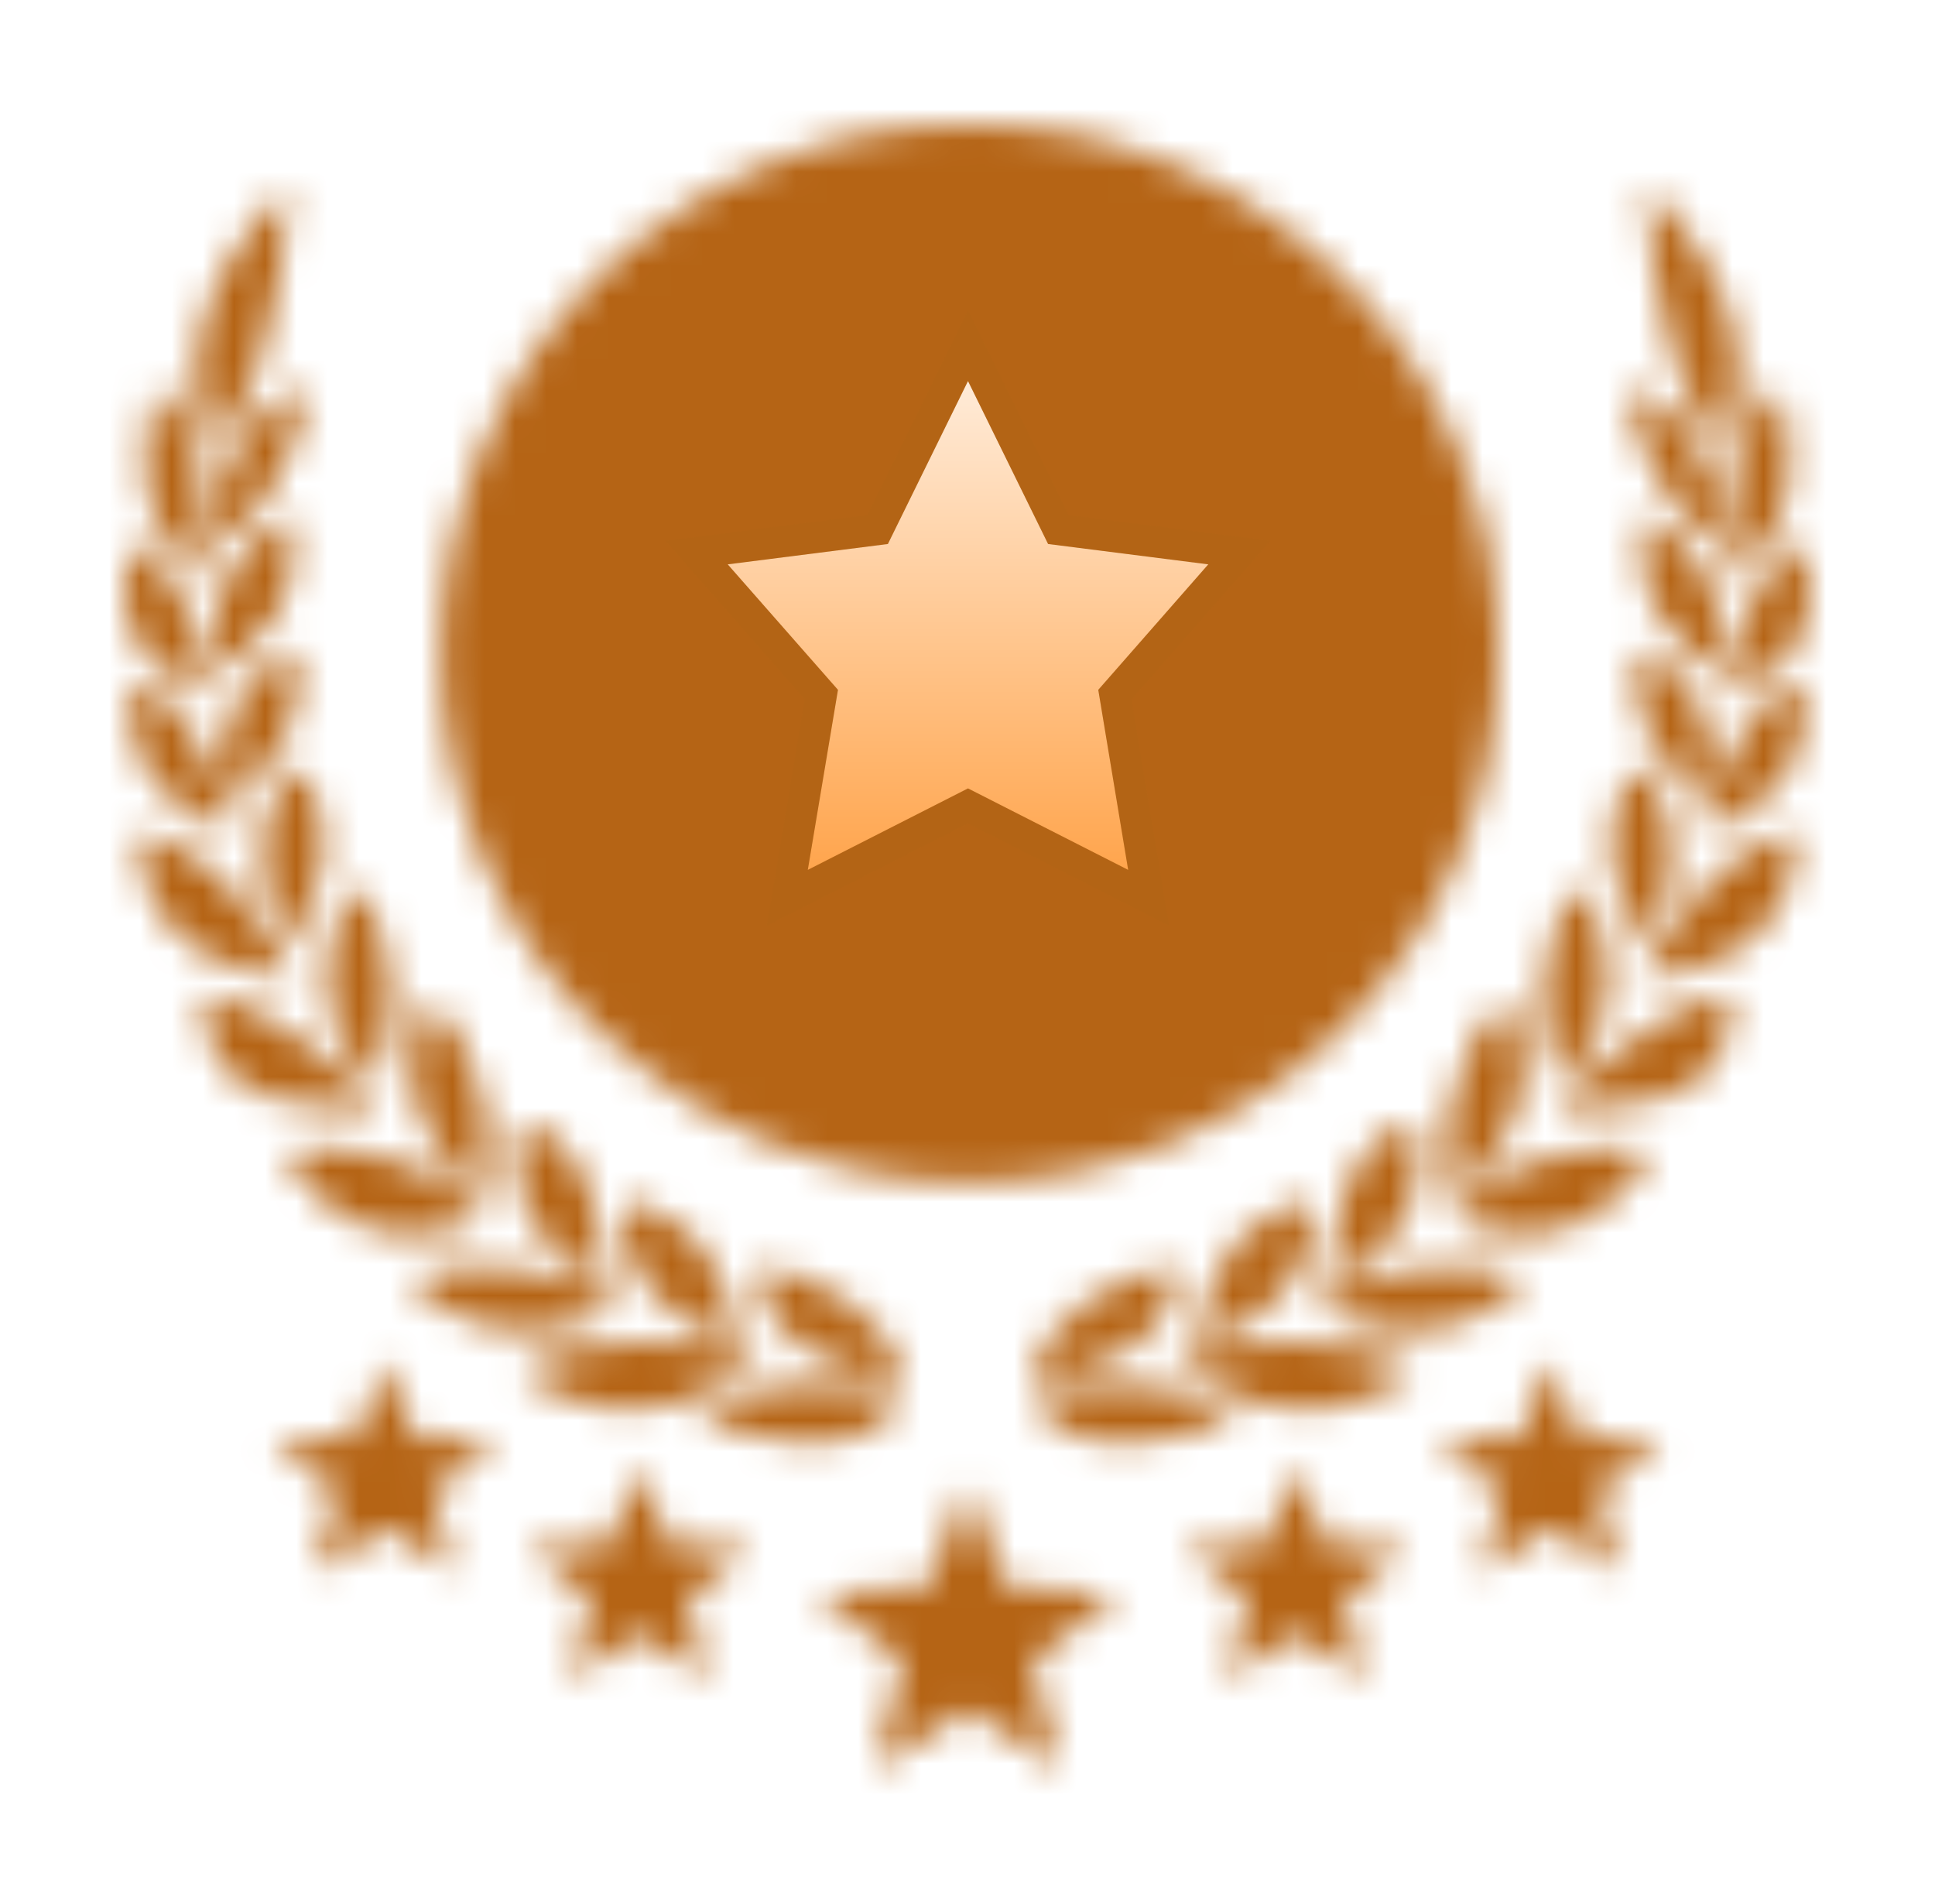 <svg width="62" height="61" viewBox="0 0 62 61" fill="none" xmlns="http://www.w3.org/2000/svg">
<g filter="url(#filter0_d_223_4064)">
<mask id="mask0_223_4064" style="mask-type:alpha" maskUnits="userSpaceOnUse" x="4" y="0" width="54" height="53">
<circle cx="31.075" cy="16.934" r="16.934" fill="url(#paint0_linear_223_4064)"/>
<circle cx="31.075" cy="16.934" r="16.554" stroke="#A36D1D" stroke-opacity="0.1" stroke-width="0.759"/>
<circle cx="31.075" cy="16.934" r="13.218" fill="#705100"/>
<circle cx="31.075" cy="16.934" r="12.839" stroke="#A36D1D" stroke-opacity="0.1" stroke-width="0.759"/>
<mask id="mask1_223_4064" style="mask-type:alpha" maskUnits="userSpaceOnUse" x="18" y="5" width="28" height="27">
<circle cx="31.875" cy="18.441" r="13.249" fill="#C28B37"/>
<circle cx="31.875" cy="18.441" r="12.87" stroke="#A36D1D" stroke-opacity="0.1" stroke-width="0.759"/>
</mask>
<g mask="url(#mask1_223_4064)">
<circle cx="31.075" cy="16.934" r="13.249" fill="#F5B307"/>
<circle cx="31.075" cy="16.934" r="12.87" stroke="#A36D1D" stroke-opacity="0.1" stroke-width="0.759"/>
</g>
<circle cx="31.254" cy="17.029" r="10.884" fill="#C18222"/>
<circle cx="31.254" cy="17.029" r="10.505" stroke="#A36D1D" stroke-opacity="0.1" stroke-width="0.759"/>
<path d="M41.517 42.993L42.467 45.446L45.094 45.592L43.054 47.254L43.727 49.797L41.517 48.371L39.306 49.797L39.979 47.254L37.939 45.592L40.566 45.446L41.517 42.993Z" fill="url(#paint1_linear_223_4064)"/>
<path d="M20.484 42.993L21.434 45.446L24.061 45.592L22.021 47.254L22.695 49.797L20.484 48.371L18.273 49.797L18.946 47.254L16.906 45.592L19.533 45.446L20.484 42.993Z" fill="url(#paint2_linear_223_4064)"/>
<path d="M49.663 39.581L50.613 42.035L53.24 42.18L51.201 43.842L51.874 46.386L49.663 44.959L47.452 46.386L48.126 43.842L46.086 42.18L48.713 42.035L49.663 39.581Z" fill="url(#paint3_linear_223_4064)"/>
<path d="M12.337 39.581L13.287 42.035L15.914 42.18L13.875 43.842L14.548 46.386L12.337 44.959L10.126 46.386L10.8 43.842L8.76 42.18L11.387 42.035L12.337 39.581Z" fill="url(#paint4_linear_223_4064)"/>
<path d="M31 43.539L32.277 46.835L35.806 47.031L33.066 49.263L33.97 52.681L31 50.764L28.03 52.681L28.934 49.263L26.194 47.031L29.724 46.835L31 43.539Z" fill="url(#paint5_linear_223_4064)"/>
<path d="M15.359 34.399C15.94 32.766 15.709 29.911 13.747 28.027C12.34 30.466 13.827 33.25 15.359 34.399Z" fill="url(#paint6_linear_223_4064)"/>
<path d="M11.384 24.383C10.653 25.16 9.559 28.292 11.996 30.839C12.749 29.004 12.917 26.182 11.384 24.383Z" fill="url(#paint7_linear_223_4064)"/>
<path d="M9.264 1.932C6.226 5.088 5.825 7.573 6.689 10.664C8.03 9.371 9.16 5.653 9.264 1.932Z" fill="url(#paint8_linear_223_4064)"/>
<path d="M9.654 20.592C8.015 21.566 8.199 24.693 9.167 26.32C10.261 24.804 11.06 22.92 9.654 20.592Z" fill="url(#paint9_linear_223_4064)"/>
<path d="M9.351 16.799C8.359 17.137 6.54 19.062 7.367 21.842C8.626 20.821 10.146 18.667 9.351 16.799Z" fill="url(#paint10_linear_223_4064)"/>
<path d="M9.28 12.535C8.549 12.744 6.459 14.471 6.839 17.559C8.21 16.777 9.851 15.298 9.28 12.535Z" fill="url(#paint11_linear_223_4064)"/>
<path d="M6.775 13.47C8.069 12.876 10.008 10.393 9.652 8.37C8.346 8.763 6.696 11.173 6.775 13.47Z" fill="url(#paint12_linear_223_4064)"/>
<path d="M15.664 34.912C13.708 33.065 10.587 32.377 9.115 32.98C11.114 36.375 14.271 35.748 15.664 34.912Z" fill="url(#paint13_linear_223_4064)"/>
<path d="M19.306 37.131C19.485 35.422 18.8 32.496 16.785 31.945C16.297 32.881 16.207 35.533 19.306 37.131Z" fill="url(#paint14_linear_223_4064)"/>
<path d="M20.002 37.682C18.596 36.966 15.224 35.985 13.082 37.069C16.057 39.797 19.281 38.317 20.002 37.682Z" fill="url(#paint15_linear_223_4064)"/>
<path d="M23.633 39.031C23.48 37.296 22.563 35.038 20.049 34.497C19.774 35.44 20.128 38.008 23.633 39.031Z" fill="url(#paint16_linear_223_4064)"/>
<path d="M24.337 39.451C22.778 39.015 18.52 38.5 16.668 39.996C20.334 42.574 23.759 40.186 24.337 39.451Z" fill="url(#paint17_linear_223_4064)"/>
<path d="M28.902 40.174C28.454 37.947 26.17 36.952 24.379 36.538C24.224 38.748 26.479 39.995 28.902 40.174Z" fill="url(#paint18_linear_223_4064)"/>
<path d="M22.47 41.451C27.04 43.227 28.882 41.545 28.898 40.479C27.278 40.341 23.408 40.111 22.47 41.451Z" fill="url(#paint19_linear_223_4064)"/>
<path d="M6.533 27.922C6.367 31.71 10.3 31.503 12.147 31.527C11.567 30.73 8.346 27.848 6.533 27.922Z" fill="url(#paint20_linear_223_4064)"/>
<path d="M4.468 22.676C4.342 25.761 6.906 27.311 9.377 27.264C8.631 25.774 6.648 22.947 4.468 22.676Z" fill="url(#paint21_linear_223_4064)"/>
<path d="M7.34 22.577C6.997 21.246 6.512 18.889 4.362 17.741C3.549 20.512 5.93 22.395 7.34 22.577Z" fill="url(#paint22_linear_223_4064)"/>
<path d="M6.675 18.196C6.564 16.752 5.652 13.881 4.275 13.43C3.162 16.82 5.725 17.927 6.675 18.196Z" fill="url(#paint23_linear_223_4064)"/>
<path d="M6.549 14.508C6.656 13.192 6.793 10.112 5.033 8.303C3.786 12.454 5.868 14.169 6.549 14.508Z" fill="url(#paint24_linear_223_4064)"/>
<path d="M46.642 34.399C46.061 32.766 46.291 29.911 48.254 28.027C49.661 30.466 48.174 33.25 46.642 34.399Z" fill="url(#paint25_linear_223_4064)"/>
<path d="M50.616 24.383C51.348 25.16 52.441 28.292 50.004 30.839C49.251 29.004 49.084 26.182 50.616 24.383Z" fill="url(#paint26_linear_223_4064)"/>
<path d="M52.736 1.932C55.774 5.088 56.175 7.573 55.311 10.664C53.97 9.371 52.84 5.653 52.736 1.932Z" fill="url(#paint27_linear_223_4064)"/>
<path d="M52.346 20.592C53.984 21.566 53.801 24.693 52.833 26.32C51.738 24.804 50.94 22.92 52.346 20.592Z" fill="url(#paint28_linear_223_4064)"/>
<path d="M52.649 16.799C53.641 17.137 55.46 19.062 54.633 21.842C53.374 20.821 51.854 18.667 52.649 16.799Z" fill="url(#paint29_linear_223_4064)"/>
<path d="M52.72 12.535C53.451 12.744 55.541 14.471 55.161 17.559C53.791 16.777 52.15 15.298 52.72 12.535Z" fill="url(#paint30_linear_223_4064)"/>
<path d="M55.225 13.47C53.931 12.876 51.991 10.393 52.348 8.37C53.654 8.763 55.303 11.173 55.225 13.47Z" fill="url(#paint31_linear_223_4064)"/>
<path d="M46.336 34.912C48.292 33.065 51.412 32.377 52.885 32.98C50.886 36.375 47.729 35.748 46.336 34.912Z" fill="url(#paint32_linear_223_4064)"/>
<path d="M42.694 37.131C42.515 35.422 43.199 32.496 45.215 31.945C45.703 32.881 45.793 35.533 42.694 37.131Z" fill="url(#paint33_linear_223_4064)"/>
<path d="M41.998 37.682C43.404 36.966 46.776 35.985 48.919 37.069C45.944 39.797 42.719 38.317 41.998 37.682Z" fill="url(#paint34_linear_223_4064)"/>
<path d="M38.368 39.031C38.52 37.296 39.437 35.038 41.951 34.497C42.226 35.44 41.872 38.008 38.368 39.031Z" fill="url(#paint35_linear_223_4064)"/>
<path d="M37.664 39.451C39.222 39.015 43.481 38.5 45.333 39.996C41.666 42.574 38.242 40.186 37.664 39.451Z" fill="url(#paint36_linear_223_4064)"/>
<path d="M33.098 40.174C33.545 37.947 35.83 36.952 37.621 36.538C37.776 38.748 35.52 39.995 33.098 40.174Z" fill="url(#paint37_linear_223_4064)"/>
<path d="M39.531 41.451C34.96 43.227 33.118 41.545 33.102 40.479C34.722 40.341 38.592 40.111 39.531 41.451Z" fill="url(#paint38_linear_223_4064)"/>
<path d="M55.468 27.922C55.634 31.71 51.701 31.503 49.853 31.527C50.434 30.73 53.655 27.848 55.468 27.922Z" fill="url(#paint39_linear_223_4064)"/>
<path d="M57.532 22.676C57.657 25.761 55.094 27.311 52.623 27.264C53.369 25.774 55.352 22.947 57.532 22.676Z" fill="url(#paint40_linear_223_4064)"/>
<path d="M54.66 22.577C55.004 21.246 55.488 18.889 57.638 17.741C58.452 20.512 56.07 22.395 54.66 22.577Z" fill="url(#paint41_linear_223_4064)"/>
<path d="M55.325 18.196C55.436 16.752 56.349 13.881 57.725 13.43C58.838 16.82 56.276 17.927 55.325 18.196Z" fill="url(#paint42_linear_223_4064)"/>
<path d="M55.451 14.508C55.344 13.192 55.207 10.112 56.967 8.303C58.213 12.454 56.132 14.169 55.451 14.508Z" fill="url(#paint43_linear_223_4064)"/>
</mask>
<g mask="url(#mask0_223_4064)">
<rect x="-5.176" y="-19.8" width="74.37" height="74.37" fill="#B56415"/>
</g>
<path d="M31.016 8.21L33.582 13.431L38.715 14.083L35.19 18.104L36.148 23.873L31.016 21.262L25.883 23.873L26.85 18.104L23.317 14.083L28.449 13.431L31.016 8.21Z" fill="url(#paint44_linear_223_4064)"/>
<path d="M31.464 7.989L33.912 12.967L38.778 13.588L39.71 13.706L39.09 14.413L35.721 18.255L36.641 23.791L36.803 24.767L35.921 24.318L31.015 21.823L26.11 24.318L25.226 24.768L25.39 23.79L26.317 18.255L22.941 14.414L22.32 13.706L23.253 13.588L28.119 12.967L30.567 7.989L31.016 7.076L31.464 7.989Z" stroke="#A36D1D" stroke-opacity="0.1"/>
</g>
<defs>
<filter id="filter0_d_223_4064" x="0" y="0" width="62" height="60.68" filterUnits="userSpaceOnUse" color-interpolation-filters="sRGB">
<feFlood flood-opacity="0" result="BackgroundImageFix"/>
<feColorMatrix in="SourceAlpha" type="matrix" values="0 0 0 0 0 0 0 0 0 0 0 0 0 0 0 0 0 0 127 0" result="hardAlpha"/>
<feOffset dy="4"/>
<feGaussianBlur stdDeviation="2"/>
<feComposite in2="hardAlpha" operator="out"/>
<feColorMatrix type="matrix" values="0 0 0 0 0 0 0 0 0 0 0 0 0 0 0 0 0 0 0.25 0"/>
<feBlend mode="normal" in2="BackgroundImageFix" result="effect1_dropShadow_223_4064"/>
<feBlend mode="normal" in="SourceGraphic" in2="effect1_dropShadow_223_4064" result="shape"/>
</filter>
<linearGradient id="paint0_linear_223_4064" x1="31.075" y1="0" x2="31.075" y2="33.868" gradientUnits="userSpaceOnUse">
<stop stop-color="#E7CD73"/>
<stop offset="1" stop-color="#EA8C00"/>
</linearGradient>
<linearGradient id="paint1_linear_223_4064" x1="41.517" y1="49.798" x2="41.517" y2="42.993" gradientUnits="userSpaceOnUse">
<stop stop-color="#F8DA5B"/>
<stop offset="0.09" stop-color="#DCB749"/>
<stop offset="0.187" stop-color="#C39938"/>
<stop offset="0.27" stop-color="#B3872F"/>
<stop offset="0.328" stop-color="#AE802B"/>
<stop offset="0.339" stop-color="#B58930"/>
<stop offset="0.419" stop-color="#E5C34F"/>
<stop offset="0.457" stop-color="#F8DA5B"/>
<stop offset="0.509" stop-color="#FAE783"/>
<stop offset="0.579" stop-color="#FDF9BD"/>
<stop offset="0.615" stop-color="#F7F0AF"/>
<stop offset="0.738" stop-color="#E5D384"/>
<stop offset="0.801" stop-color="#DEC874"/>
<stop offset="0.929" stop-color="#F3EAA6"/>
<stop offset="1" stop-color="#FDF9BD"/>
</linearGradient>
<linearGradient id="paint2_linear_223_4064" x1="20.484" y1="49.798" x2="20.484" y2="42.993" gradientUnits="userSpaceOnUse">
<stop stop-color="#F8DA5B"/>
<stop offset="0.09" stop-color="#DCB749"/>
<stop offset="0.187" stop-color="#C39938"/>
<stop offset="0.27" stop-color="#B3872F"/>
<stop offset="0.328" stop-color="#AE802B"/>
<stop offset="0.339" stop-color="#B58930"/>
<stop offset="0.419" stop-color="#E5C34F"/>
<stop offset="0.457" stop-color="#F8DA5B"/>
<stop offset="0.509" stop-color="#FAE783"/>
<stop offset="0.579" stop-color="#FDF9BD"/>
<stop offset="0.615" stop-color="#F7F0AF"/>
<stop offset="0.738" stop-color="#E5D384"/>
<stop offset="0.801" stop-color="#DEC874"/>
<stop offset="0.929" stop-color="#F3EAA6"/>
<stop offset="1" stop-color="#FDF9BD"/>
</linearGradient>
<linearGradient id="paint3_linear_223_4064" x1="49.663" y1="46.386" x2="49.663" y2="39.581" gradientUnits="userSpaceOnUse">
<stop stop-color="#F8DA5B"/>
<stop offset="0.09" stop-color="#DCB749"/>
<stop offset="0.187" stop-color="#C39938"/>
<stop offset="0.27" stop-color="#B3872F"/>
<stop offset="0.328" stop-color="#AE802B"/>
<stop offset="0.339" stop-color="#B58930"/>
<stop offset="0.419" stop-color="#E5C34F"/>
<stop offset="0.457" stop-color="#F8DA5B"/>
<stop offset="0.509" stop-color="#FAE783"/>
<stop offset="0.579" stop-color="#FDF9BD"/>
<stop offset="0.615" stop-color="#F7F0AF"/>
<stop offset="0.738" stop-color="#E5D384"/>
<stop offset="0.801" stop-color="#DEC874"/>
<stop offset="0.929" stop-color="#F3EAA6"/>
<stop offset="1" stop-color="#FDF9BD"/>
</linearGradient>
<linearGradient id="paint4_linear_223_4064" x1="12.337" y1="46.386" x2="12.337" y2="39.581" gradientUnits="userSpaceOnUse">
<stop stop-color="#F8DA5B"/>
<stop offset="0.09" stop-color="#DCB749"/>
<stop offset="0.187" stop-color="#C39938"/>
<stop offset="0.27" stop-color="#B3872F"/>
<stop offset="0.328" stop-color="#AE802B"/>
<stop offset="0.339" stop-color="#B58930"/>
<stop offset="0.419" stop-color="#E5C34F"/>
<stop offset="0.457" stop-color="#F8DA5B"/>
<stop offset="0.509" stop-color="#FAE783"/>
<stop offset="0.579" stop-color="#FDF9BD"/>
<stop offset="0.615" stop-color="#F7F0AF"/>
<stop offset="0.738" stop-color="#E5D384"/>
<stop offset="0.801" stop-color="#DEC874"/>
<stop offset="0.929" stop-color="#F3EAA6"/>
<stop offset="1" stop-color="#FDF9BD"/>
</linearGradient>
<linearGradient id="paint5_linear_223_4064" x1="31" y1="52.68" x2="31" y2="43.539" gradientUnits="userSpaceOnUse">
<stop stop-color="#F8DA5B"/>
<stop offset="0.09" stop-color="#DCB749"/>
<stop offset="0.187" stop-color="#C39938"/>
<stop offset="0.27" stop-color="#B3872F"/>
<stop offset="0.328" stop-color="#AE802B"/>
<stop offset="0.339" stop-color="#B58930"/>
<stop offset="0.419" stop-color="#E5C34F"/>
<stop offset="0.457" stop-color="#F8DA5B"/>
<stop offset="0.509" stop-color="#FAE783"/>
<stop offset="0.579" stop-color="#FDF9BD"/>
<stop offset="0.615" stop-color="#F7F0AF"/>
<stop offset="0.738" stop-color="#E5D384"/>
<stop offset="0.801" stop-color="#DEC874"/>
<stop offset="0.929" stop-color="#F3EAA6"/>
<stop offset="1" stop-color="#FDF9BD"/>
</linearGradient>
<linearGradient id="paint6_linear_223_4064" x1="4" y1="22.079" x2="58" y2="22.079" gradientUnits="userSpaceOnUse">
<stop stop-color="#F8DA5B"/>
<stop offset="0.09" stop-color="#DCB749"/>
<stop offset="0.187" stop-color="#C39938"/>
<stop offset="0.27" stop-color="#B3872F"/>
<stop offset="0.328" stop-color="#AE802B"/>
<stop offset="0.339" stop-color="#B58930"/>
<stop offset="0.419" stop-color="#E5C34F"/>
<stop offset="0.457" stop-color="#F8DA5B"/>
<stop offset="0.509" stop-color="#FAE783"/>
<stop offset="0.579" stop-color="#FDF9BD"/>
<stop offset="0.615" stop-color="#F7F0AF"/>
<stop offset="0.738" stop-color="#E5D384"/>
<stop offset="0.801" stop-color="#DEC874"/>
<stop offset="0.929" stop-color="#F3EAA6"/>
<stop offset="1" stop-color="#FDF9BD"/>
</linearGradient>
<linearGradient id="paint7_linear_223_4064" x1="4" y1="22.079" x2="58" y2="22.079" gradientUnits="userSpaceOnUse">
<stop stop-color="#F8DA5B"/>
<stop offset="0.09" stop-color="#DCB749"/>
<stop offset="0.187" stop-color="#C39938"/>
<stop offset="0.27" stop-color="#B3872F"/>
<stop offset="0.328" stop-color="#AE802B"/>
<stop offset="0.339" stop-color="#B58930"/>
<stop offset="0.419" stop-color="#E5C34F"/>
<stop offset="0.457" stop-color="#F8DA5B"/>
<stop offset="0.509" stop-color="#FAE783"/>
<stop offset="0.579" stop-color="#FDF9BD"/>
<stop offset="0.615" stop-color="#F7F0AF"/>
<stop offset="0.738" stop-color="#E5D384"/>
<stop offset="0.801" stop-color="#DEC874"/>
<stop offset="0.929" stop-color="#F3EAA6"/>
<stop offset="1" stop-color="#FDF9BD"/>
</linearGradient>
<linearGradient id="paint8_linear_223_4064" x1="4" y1="22.079" x2="58" y2="22.079" gradientUnits="userSpaceOnUse">
<stop stop-color="#F8DA5B"/>
<stop offset="0.09" stop-color="#DCB749"/>
<stop offset="0.187" stop-color="#C39938"/>
<stop offset="0.27" stop-color="#B3872F"/>
<stop offset="0.328" stop-color="#AE802B"/>
<stop offset="0.339" stop-color="#B58930"/>
<stop offset="0.419" stop-color="#E5C34F"/>
<stop offset="0.457" stop-color="#F8DA5B"/>
<stop offset="0.509" stop-color="#FAE783"/>
<stop offset="0.579" stop-color="#FDF9BD"/>
<stop offset="0.615" stop-color="#F7F0AF"/>
<stop offset="0.738" stop-color="#E5D384"/>
<stop offset="0.801" stop-color="#DEC874"/>
<stop offset="0.929" stop-color="#F3EAA6"/>
<stop offset="1" stop-color="#FDF9BD"/>
</linearGradient>
<linearGradient id="paint9_linear_223_4064" x1="4" y1="22.079" x2="58" y2="22.079" gradientUnits="userSpaceOnUse">
<stop stop-color="#F8DA5B"/>
<stop offset="0.09" stop-color="#DCB749"/>
<stop offset="0.187" stop-color="#C39938"/>
<stop offset="0.27" stop-color="#B3872F"/>
<stop offset="0.328" stop-color="#AE802B"/>
<stop offset="0.339" stop-color="#B58930"/>
<stop offset="0.419" stop-color="#E5C34F"/>
<stop offset="0.457" stop-color="#F8DA5B"/>
<stop offset="0.509" stop-color="#FAE783"/>
<stop offset="0.579" stop-color="#FDF9BD"/>
<stop offset="0.615" stop-color="#F7F0AF"/>
<stop offset="0.738" stop-color="#E5D384"/>
<stop offset="0.801" stop-color="#DEC874"/>
<stop offset="0.929" stop-color="#F3EAA6"/>
<stop offset="1" stop-color="#FDF9BD"/>
</linearGradient>
<linearGradient id="paint10_linear_223_4064" x1="4" y1="22.079" x2="58" y2="22.079" gradientUnits="userSpaceOnUse">
<stop stop-color="#F8DA5B"/>
<stop offset="0.09" stop-color="#DCB749"/>
<stop offset="0.187" stop-color="#C39938"/>
<stop offset="0.27" stop-color="#B3872F"/>
<stop offset="0.328" stop-color="#AE802B"/>
<stop offset="0.339" stop-color="#B58930"/>
<stop offset="0.419" stop-color="#E5C34F"/>
<stop offset="0.457" stop-color="#F8DA5B"/>
<stop offset="0.509" stop-color="#FAE783"/>
<stop offset="0.579" stop-color="#FDF9BD"/>
<stop offset="0.615" stop-color="#F7F0AF"/>
<stop offset="0.738" stop-color="#E5D384"/>
<stop offset="0.801" stop-color="#DEC874"/>
<stop offset="0.929" stop-color="#F3EAA6"/>
<stop offset="1" stop-color="#FDF9BD"/>
</linearGradient>
<linearGradient id="paint11_linear_223_4064" x1="4" y1="22.079" x2="58" y2="22.079" gradientUnits="userSpaceOnUse">
<stop stop-color="#F8DA5B"/>
<stop offset="0.09" stop-color="#DCB749"/>
<stop offset="0.187" stop-color="#C39938"/>
<stop offset="0.27" stop-color="#B3872F"/>
<stop offset="0.328" stop-color="#AE802B"/>
<stop offset="0.339" stop-color="#B58930"/>
<stop offset="0.419" stop-color="#E5C34F"/>
<stop offset="0.457" stop-color="#F8DA5B"/>
<stop offset="0.509" stop-color="#FAE783"/>
<stop offset="0.579" stop-color="#FDF9BD"/>
<stop offset="0.615" stop-color="#F7F0AF"/>
<stop offset="0.738" stop-color="#E5D384"/>
<stop offset="0.801" stop-color="#DEC874"/>
<stop offset="0.929" stop-color="#F3EAA6"/>
<stop offset="1" stop-color="#FDF9BD"/>
</linearGradient>
<linearGradient id="paint12_linear_223_4064" x1="4" y1="22.08" x2="58" y2="22.08" gradientUnits="userSpaceOnUse">
<stop stop-color="#F8DA5B"/>
<stop offset="0.09" stop-color="#DCB749"/>
<stop offset="0.187" stop-color="#C39938"/>
<stop offset="0.27" stop-color="#B3872F"/>
<stop offset="0.328" stop-color="#AE802B"/>
<stop offset="0.339" stop-color="#B58930"/>
<stop offset="0.419" stop-color="#E5C34F"/>
<stop offset="0.457" stop-color="#F8DA5B"/>
<stop offset="0.509" stop-color="#FAE783"/>
<stop offset="0.579" stop-color="#FDF9BD"/>
<stop offset="0.615" stop-color="#F7F0AF"/>
<stop offset="0.738" stop-color="#E5D384"/>
<stop offset="0.801" stop-color="#DEC874"/>
<stop offset="0.929" stop-color="#F3EAA6"/>
<stop offset="1" stop-color="#FDF9BD"/>
</linearGradient>
<linearGradient id="paint13_linear_223_4064" x1="4" y1="22.079" x2="57.999" y2="22.079" gradientUnits="userSpaceOnUse">
<stop stop-color="#F8DA5B"/>
<stop offset="0.09" stop-color="#DCB749"/>
<stop offset="0.187" stop-color="#C39938"/>
<stop offset="0.27" stop-color="#B3872F"/>
<stop offset="0.328" stop-color="#AE802B"/>
<stop offset="0.339" stop-color="#B58930"/>
<stop offset="0.419" stop-color="#E5C34F"/>
<stop offset="0.457" stop-color="#F8DA5B"/>
<stop offset="0.509" stop-color="#FAE783"/>
<stop offset="0.579" stop-color="#FDF9BD"/>
<stop offset="0.615" stop-color="#F7F0AF"/>
<stop offset="0.738" stop-color="#E5D384"/>
<stop offset="0.801" stop-color="#DEC874"/>
<stop offset="0.929" stop-color="#F3EAA6"/>
<stop offset="1" stop-color="#FDF9BD"/>
</linearGradient>
<linearGradient id="paint14_linear_223_4064" x1="4" y1="22.079" x2="58" y2="22.079" gradientUnits="userSpaceOnUse">
<stop stop-color="#F8DA5B"/>
<stop offset="0.09" stop-color="#DCB749"/>
<stop offset="0.187" stop-color="#C39938"/>
<stop offset="0.27" stop-color="#B3872F"/>
<stop offset="0.328" stop-color="#AE802B"/>
<stop offset="0.339" stop-color="#B58930"/>
<stop offset="0.419" stop-color="#E5C34F"/>
<stop offset="0.457" stop-color="#F8DA5B"/>
<stop offset="0.509" stop-color="#FAE783"/>
<stop offset="0.579" stop-color="#FDF9BD"/>
<stop offset="0.615" stop-color="#F7F0AF"/>
<stop offset="0.738" stop-color="#E5D384"/>
<stop offset="0.801" stop-color="#DEC874"/>
<stop offset="0.929" stop-color="#F3EAA6"/>
<stop offset="1" stop-color="#FDF9BD"/>
</linearGradient>
<linearGradient id="paint15_linear_223_4064" x1="4" y1="22.079" x2="58" y2="22.079" gradientUnits="userSpaceOnUse">
<stop stop-color="#F8DA5B"/>
<stop offset="0.09" stop-color="#DCB749"/>
<stop offset="0.187" stop-color="#C39938"/>
<stop offset="0.27" stop-color="#B3872F"/>
<stop offset="0.328" stop-color="#AE802B"/>
<stop offset="0.339" stop-color="#B58930"/>
<stop offset="0.419" stop-color="#E5C34F"/>
<stop offset="0.457" stop-color="#F8DA5B"/>
<stop offset="0.509" stop-color="#FAE783"/>
<stop offset="0.579" stop-color="#FDF9BD"/>
<stop offset="0.615" stop-color="#F7F0AF"/>
<stop offset="0.738" stop-color="#E5D384"/>
<stop offset="0.801" stop-color="#DEC874"/>
<stop offset="0.929" stop-color="#F3EAA6"/>
<stop offset="1" stop-color="#FDF9BD"/>
</linearGradient>
<linearGradient id="paint16_linear_223_4064" x1="4" y1="22.079" x2="58" y2="22.079" gradientUnits="userSpaceOnUse">
<stop stop-color="#F8DA5B"/>
<stop offset="0.09" stop-color="#DCB749"/>
<stop offset="0.187" stop-color="#C39938"/>
<stop offset="0.27" stop-color="#B3872F"/>
<stop offset="0.328" stop-color="#AE802B"/>
<stop offset="0.339" stop-color="#B58930"/>
<stop offset="0.419" stop-color="#E5C34F"/>
<stop offset="0.457" stop-color="#F8DA5B"/>
<stop offset="0.509" stop-color="#FAE783"/>
<stop offset="0.579" stop-color="#FDF9BD"/>
<stop offset="0.615" stop-color="#F7F0AF"/>
<stop offset="0.738" stop-color="#E5D384"/>
<stop offset="0.801" stop-color="#DEC874"/>
<stop offset="0.929" stop-color="#F3EAA6"/>
<stop offset="1" stop-color="#FDF9BD"/>
</linearGradient>
<linearGradient id="paint17_linear_223_4064" x1="4" y1="22.079" x2="58" y2="22.079" gradientUnits="userSpaceOnUse">
<stop stop-color="#F8DA5B"/>
<stop offset="0.09" stop-color="#DCB749"/>
<stop offset="0.187" stop-color="#C39938"/>
<stop offset="0.27" stop-color="#B3872F"/>
<stop offset="0.328" stop-color="#AE802B"/>
<stop offset="0.339" stop-color="#B58930"/>
<stop offset="0.419" stop-color="#E5C34F"/>
<stop offset="0.457" stop-color="#F8DA5B"/>
<stop offset="0.509" stop-color="#FAE783"/>
<stop offset="0.579" stop-color="#FDF9BD"/>
<stop offset="0.615" stop-color="#F7F0AF"/>
<stop offset="0.738" stop-color="#E5D384"/>
<stop offset="0.801" stop-color="#DEC874"/>
<stop offset="0.929" stop-color="#F3EAA6"/>
<stop offset="1" stop-color="#FDF9BD"/>
</linearGradient>
<linearGradient id="paint18_linear_223_4064" x1="4" y1="22.079" x2="58" y2="22.079" gradientUnits="userSpaceOnUse">
<stop stop-color="#F8DA5B"/>
<stop offset="0.09" stop-color="#DCB749"/>
<stop offset="0.187" stop-color="#C39938"/>
<stop offset="0.27" stop-color="#B3872F"/>
<stop offset="0.328" stop-color="#AE802B"/>
<stop offset="0.339" stop-color="#B58930"/>
<stop offset="0.419" stop-color="#E5C34F"/>
<stop offset="0.457" stop-color="#F8DA5B"/>
<stop offset="0.509" stop-color="#FAE783"/>
<stop offset="0.579" stop-color="#FDF9BD"/>
<stop offset="0.615" stop-color="#F7F0AF"/>
<stop offset="0.738" stop-color="#E5D384"/>
<stop offset="0.801" stop-color="#DEC874"/>
<stop offset="0.929" stop-color="#F3EAA6"/>
<stop offset="1" stop-color="#FDF9BD"/>
</linearGradient>
<linearGradient id="paint19_linear_223_4064" x1="4" y1="22.079" x2="58" y2="22.079" gradientUnits="userSpaceOnUse">
<stop stop-color="#F8DA5B"/>
<stop offset="0.09" stop-color="#DCB749"/>
<stop offset="0.187" stop-color="#C39938"/>
<stop offset="0.27" stop-color="#B3872F"/>
<stop offset="0.328" stop-color="#AE802B"/>
<stop offset="0.339" stop-color="#B58930"/>
<stop offset="0.419" stop-color="#E5C34F"/>
<stop offset="0.457" stop-color="#F8DA5B"/>
<stop offset="0.509" stop-color="#FAE783"/>
<stop offset="0.579" stop-color="#FDF9BD"/>
<stop offset="0.615" stop-color="#F7F0AF"/>
<stop offset="0.738" stop-color="#E5D384"/>
<stop offset="0.801" stop-color="#DEC874"/>
<stop offset="0.929" stop-color="#F3EAA6"/>
<stop offset="1" stop-color="#FDF9BD"/>
</linearGradient>
<linearGradient id="paint20_linear_223_4064" x1="4" y1="22.079" x2="58" y2="22.079" gradientUnits="userSpaceOnUse">
<stop stop-color="#F8DA5B"/>
<stop offset="0.09" stop-color="#DCB749"/>
<stop offset="0.187" stop-color="#C39938"/>
<stop offset="0.27" stop-color="#B3872F"/>
<stop offset="0.328" stop-color="#AE802B"/>
<stop offset="0.339" stop-color="#B58930"/>
<stop offset="0.419" stop-color="#E5C34F"/>
<stop offset="0.457" stop-color="#F8DA5B"/>
<stop offset="0.509" stop-color="#FAE783"/>
<stop offset="0.579" stop-color="#FDF9BD"/>
<stop offset="0.615" stop-color="#F7F0AF"/>
<stop offset="0.738" stop-color="#E5D384"/>
<stop offset="0.801" stop-color="#DEC874"/>
<stop offset="0.929" stop-color="#F3EAA6"/>
<stop offset="1" stop-color="#FDF9BD"/>
</linearGradient>
<linearGradient id="paint21_linear_223_4064" x1="4" y1="22.079" x2="58" y2="22.079" gradientUnits="userSpaceOnUse">
<stop stop-color="#F8DA5B"/>
<stop offset="0.09" stop-color="#DCB749"/>
<stop offset="0.187" stop-color="#C39938"/>
<stop offset="0.27" stop-color="#B3872F"/>
<stop offset="0.328" stop-color="#AE802B"/>
<stop offset="0.339" stop-color="#B58930"/>
<stop offset="0.419" stop-color="#E5C34F"/>
<stop offset="0.457" stop-color="#F8DA5B"/>
<stop offset="0.509" stop-color="#FAE783"/>
<stop offset="0.579" stop-color="#FDF9BD"/>
<stop offset="0.615" stop-color="#F7F0AF"/>
<stop offset="0.738" stop-color="#E5D384"/>
<stop offset="0.801" stop-color="#DEC874"/>
<stop offset="0.929" stop-color="#F3EAA6"/>
<stop offset="1" stop-color="#FDF9BD"/>
</linearGradient>
<linearGradient id="paint22_linear_223_4064" x1="4" y1="22.08" x2="58" y2="22.08" gradientUnits="userSpaceOnUse">
<stop stop-color="#F8DA5B"/>
<stop offset="0.09" stop-color="#DCB749"/>
<stop offset="0.187" stop-color="#C39938"/>
<stop offset="0.27" stop-color="#B3872F"/>
<stop offset="0.328" stop-color="#AE802B"/>
<stop offset="0.339" stop-color="#B58930"/>
<stop offset="0.419" stop-color="#E5C34F"/>
<stop offset="0.457" stop-color="#F8DA5B"/>
<stop offset="0.509" stop-color="#FAE783"/>
<stop offset="0.579" stop-color="#FDF9BD"/>
<stop offset="0.615" stop-color="#F7F0AF"/>
<stop offset="0.738" stop-color="#E5D384"/>
<stop offset="0.801" stop-color="#DEC874"/>
<stop offset="0.929" stop-color="#F3EAA6"/>
<stop offset="1" stop-color="#FDF9BD"/>
</linearGradient>
<linearGradient id="paint23_linear_223_4064" x1="4" y1="22.079" x2="58" y2="22.079" gradientUnits="userSpaceOnUse">
<stop stop-color="#F8DA5B"/>
<stop offset="0.09" stop-color="#DCB749"/>
<stop offset="0.187" stop-color="#C39938"/>
<stop offset="0.27" stop-color="#B3872F"/>
<stop offset="0.328" stop-color="#AE802B"/>
<stop offset="0.339" stop-color="#B58930"/>
<stop offset="0.419" stop-color="#E5C34F"/>
<stop offset="0.457" stop-color="#F8DA5B"/>
<stop offset="0.509" stop-color="#FAE783"/>
<stop offset="0.579" stop-color="#FDF9BD"/>
<stop offset="0.615" stop-color="#F7F0AF"/>
<stop offset="0.738" stop-color="#E5D384"/>
<stop offset="0.801" stop-color="#DEC874"/>
<stop offset="0.929" stop-color="#F3EAA6"/>
<stop offset="1" stop-color="#FDF9BD"/>
</linearGradient>
<linearGradient id="paint24_linear_223_4064" x1="4" y1="22.079" x2="58" y2="22.079" gradientUnits="userSpaceOnUse">
<stop stop-color="#F8DA5B"/>
<stop offset="0.09" stop-color="#DCB749"/>
<stop offset="0.187" stop-color="#C39938"/>
<stop offset="0.27" stop-color="#B3872F"/>
<stop offset="0.328" stop-color="#AE802B"/>
<stop offset="0.339" stop-color="#B58930"/>
<stop offset="0.419" stop-color="#E5C34F"/>
<stop offset="0.457" stop-color="#F8DA5B"/>
<stop offset="0.509" stop-color="#FAE783"/>
<stop offset="0.579" stop-color="#FDF9BD"/>
<stop offset="0.615" stop-color="#F7F0AF"/>
<stop offset="0.738" stop-color="#E5D384"/>
<stop offset="0.801" stop-color="#DEC874"/>
<stop offset="0.929" stop-color="#F3EAA6"/>
<stop offset="1" stop-color="#FDF9BD"/>
</linearGradient>
<linearGradient id="paint25_linear_223_4064" x1="4.001" y1="22.079" x2="58" y2="22.079" gradientUnits="userSpaceOnUse">
<stop stop-color="#F8DA5B"/>
<stop offset="0.09" stop-color="#DCB749"/>
<stop offset="0.187" stop-color="#C39938"/>
<stop offset="0.27" stop-color="#B3872F"/>
<stop offset="0.328" stop-color="#AE802B"/>
<stop offset="0.339" stop-color="#B58930"/>
<stop offset="0.419" stop-color="#E5C34F"/>
<stop offset="0.457" stop-color="#F8DA5B"/>
<stop offset="0.509" stop-color="#FAE783"/>
<stop offset="0.579" stop-color="#FDF9BD"/>
<stop offset="0.615" stop-color="#F7F0AF"/>
<stop offset="0.738" stop-color="#E5D384"/>
<stop offset="0.801" stop-color="#DEC874"/>
<stop offset="0.929" stop-color="#F3EAA6"/>
<stop offset="1" stop-color="#FDF9BD"/>
</linearGradient>
<linearGradient id="paint26_linear_223_4064" x1="4.001" y1="22.079" x2="58" y2="22.079" gradientUnits="userSpaceOnUse">
<stop stop-color="#F8DA5B"/>
<stop offset="0.09" stop-color="#DCB749"/>
<stop offset="0.187" stop-color="#C39938"/>
<stop offset="0.27" stop-color="#B3872F"/>
<stop offset="0.328" stop-color="#AE802B"/>
<stop offset="0.339" stop-color="#B58930"/>
<stop offset="0.419" stop-color="#E5C34F"/>
<stop offset="0.457" stop-color="#F8DA5B"/>
<stop offset="0.509" stop-color="#FAE783"/>
<stop offset="0.579" stop-color="#FDF9BD"/>
<stop offset="0.615" stop-color="#F7F0AF"/>
<stop offset="0.738" stop-color="#E5D384"/>
<stop offset="0.801" stop-color="#DEC874"/>
<stop offset="0.929" stop-color="#F3EAA6"/>
<stop offset="1" stop-color="#FDF9BD"/>
</linearGradient>
<linearGradient id="paint27_linear_223_4064" x1="4" y1="22.079" x2="58" y2="22.079" gradientUnits="userSpaceOnUse">
<stop stop-color="#F8DA5B"/>
<stop offset="0.09" stop-color="#DCB749"/>
<stop offset="0.187" stop-color="#C39938"/>
<stop offset="0.27" stop-color="#B3872F"/>
<stop offset="0.328" stop-color="#AE802B"/>
<stop offset="0.339" stop-color="#B58930"/>
<stop offset="0.419" stop-color="#E5C34F"/>
<stop offset="0.457" stop-color="#F8DA5B"/>
<stop offset="0.509" stop-color="#FAE783"/>
<stop offset="0.579" stop-color="#FDF9BD"/>
<stop offset="0.615" stop-color="#F7F0AF"/>
<stop offset="0.738" stop-color="#E5D384"/>
<stop offset="0.801" stop-color="#DEC874"/>
<stop offset="0.929" stop-color="#F3EAA6"/>
<stop offset="1" stop-color="#FDF9BD"/>
</linearGradient>
<linearGradient id="paint28_linear_223_4064" x1="4" y1="22.079" x2="58" y2="22.079" gradientUnits="userSpaceOnUse">
<stop stop-color="#F8DA5B"/>
<stop offset="0.09" stop-color="#DCB749"/>
<stop offset="0.187" stop-color="#C39938"/>
<stop offset="0.27" stop-color="#B3872F"/>
<stop offset="0.328" stop-color="#AE802B"/>
<stop offset="0.339" stop-color="#B58930"/>
<stop offset="0.419" stop-color="#E5C34F"/>
<stop offset="0.457" stop-color="#F8DA5B"/>
<stop offset="0.509" stop-color="#FAE783"/>
<stop offset="0.579" stop-color="#FDF9BD"/>
<stop offset="0.615" stop-color="#F7F0AF"/>
<stop offset="0.738" stop-color="#E5D384"/>
<stop offset="0.801" stop-color="#DEC874"/>
<stop offset="0.929" stop-color="#F3EAA6"/>
<stop offset="1" stop-color="#FDF9BD"/>
</linearGradient>
<linearGradient id="paint29_linear_223_4064" x1="4" y1="22.079" x2="58" y2="22.079" gradientUnits="userSpaceOnUse">
<stop stop-color="#F8DA5B"/>
<stop offset="0.09" stop-color="#DCB749"/>
<stop offset="0.187" stop-color="#C39938"/>
<stop offset="0.27" stop-color="#B3872F"/>
<stop offset="0.328" stop-color="#AE802B"/>
<stop offset="0.339" stop-color="#B58930"/>
<stop offset="0.419" stop-color="#E5C34F"/>
<stop offset="0.457" stop-color="#F8DA5B"/>
<stop offset="0.509" stop-color="#FAE783"/>
<stop offset="0.579" stop-color="#FDF9BD"/>
<stop offset="0.615" stop-color="#F7F0AF"/>
<stop offset="0.738" stop-color="#E5D384"/>
<stop offset="0.801" stop-color="#DEC874"/>
<stop offset="0.929" stop-color="#F3EAA6"/>
<stop offset="1" stop-color="#FDF9BD"/>
</linearGradient>
<linearGradient id="paint30_linear_223_4064" x1="4" y1="22.079" x2="58" y2="22.079" gradientUnits="userSpaceOnUse">
<stop stop-color="#F8DA5B"/>
<stop offset="0.09" stop-color="#DCB749"/>
<stop offset="0.187" stop-color="#C39938"/>
<stop offset="0.27" stop-color="#B3872F"/>
<stop offset="0.328" stop-color="#AE802B"/>
<stop offset="0.339" stop-color="#B58930"/>
<stop offset="0.419" stop-color="#E5C34F"/>
<stop offset="0.457" stop-color="#F8DA5B"/>
<stop offset="0.509" stop-color="#FAE783"/>
<stop offset="0.579" stop-color="#FDF9BD"/>
<stop offset="0.615" stop-color="#F7F0AF"/>
<stop offset="0.738" stop-color="#E5D384"/>
<stop offset="0.801" stop-color="#DEC874"/>
<stop offset="0.929" stop-color="#F3EAA6"/>
<stop offset="1" stop-color="#FDF9BD"/>
</linearGradient>
<linearGradient id="paint31_linear_223_4064" x1="4" y1="22.08" x2="58" y2="22.08" gradientUnits="userSpaceOnUse">
<stop stop-color="#F8DA5B"/>
<stop offset="0.09" stop-color="#DCB749"/>
<stop offset="0.187" stop-color="#C39938"/>
<stop offset="0.27" stop-color="#B3872F"/>
<stop offset="0.328" stop-color="#AE802B"/>
<stop offset="0.339" stop-color="#B58930"/>
<stop offset="0.419" stop-color="#E5C34F"/>
<stop offset="0.457" stop-color="#F8DA5B"/>
<stop offset="0.509" stop-color="#FAE783"/>
<stop offset="0.579" stop-color="#FDF9BD"/>
<stop offset="0.615" stop-color="#F7F0AF"/>
<stop offset="0.738" stop-color="#E5D384"/>
<stop offset="0.801" stop-color="#DEC874"/>
<stop offset="0.929" stop-color="#F3EAA6"/>
<stop offset="1" stop-color="#FDF9BD"/>
</linearGradient>
<linearGradient id="paint32_linear_223_4064" x1="4" y1="22.079" x2="58" y2="22.079" gradientUnits="userSpaceOnUse">
<stop stop-color="#F8DA5B"/>
<stop offset="0.09" stop-color="#DCB749"/>
<stop offset="0.187" stop-color="#C39938"/>
<stop offset="0.27" stop-color="#B3872F"/>
<stop offset="0.328" stop-color="#AE802B"/>
<stop offset="0.339" stop-color="#B58930"/>
<stop offset="0.419" stop-color="#E5C34F"/>
<stop offset="0.457" stop-color="#F8DA5B"/>
<stop offset="0.509" stop-color="#FAE783"/>
<stop offset="0.579" stop-color="#FDF9BD"/>
<stop offset="0.615" stop-color="#F7F0AF"/>
<stop offset="0.738" stop-color="#E5D384"/>
<stop offset="0.801" stop-color="#DEC874"/>
<stop offset="0.929" stop-color="#F3EAA6"/>
<stop offset="1" stop-color="#FDF9BD"/>
</linearGradient>
<linearGradient id="paint33_linear_223_4064" x1="4" y1="22.079" x2="58" y2="22.079" gradientUnits="userSpaceOnUse">
<stop stop-color="#F8DA5B"/>
<stop offset="0.09" stop-color="#DCB749"/>
<stop offset="0.187" stop-color="#C39938"/>
<stop offset="0.27" stop-color="#B3872F"/>
<stop offset="0.328" stop-color="#AE802B"/>
<stop offset="0.339" stop-color="#B58930"/>
<stop offset="0.419" stop-color="#E5C34F"/>
<stop offset="0.457" stop-color="#F8DA5B"/>
<stop offset="0.509" stop-color="#FAE783"/>
<stop offset="0.579" stop-color="#FDF9BD"/>
<stop offset="0.615" stop-color="#F7F0AF"/>
<stop offset="0.738" stop-color="#E5D384"/>
<stop offset="0.801" stop-color="#DEC874"/>
<stop offset="0.929" stop-color="#F3EAA6"/>
<stop offset="1" stop-color="#FDF9BD"/>
</linearGradient>
<linearGradient id="paint34_linear_223_4064" x1="4" y1="22.079" x2="58" y2="22.079" gradientUnits="userSpaceOnUse">
<stop stop-color="#F8DA5B"/>
<stop offset="0.09" stop-color="#DCB749"/>
<stop offset="0.187" stop-color="#C39938"/>
<stop offset="0.27" stop-color="#B3872F"/>
<stop offset="0.328" stop-color="#AE802B"/>
<stop offset="0.339" stop-color="#B58930"/>
<stop offset="0.419" stop-color="#E5C34F"/>
<stop offset="0.457" stop-color="#F8DA5B"/>
<stop offset="0.509" stop-color="#FAE783"/>
<stop offset="0.579" stop-color="#FDF9BD"/>
<stop offset="0.615" stop-color="#F7F0AF"/>
<stop offset="0.738" stop-color="#E5D384"/>
<stop offset="0.801" stop-color="#DEC874"/>
<stop offset="0.929" stop-color="#F3EAA6"/>
<stop offset="1" stop-color="#FDF9BD"/>
</linearGradient>
<linearGradient id="paint35_linear_223_4064" x1="4" y1="22.079" x2="58" y2="22.079" gradientUnits="userSpaceOnUse">
<stop stop-color="#F8DA5B"/>
<stop offset="0.09" stop-color="#DCB749"/>
<stop offset="0.187" stop-color="#C39938"/>
<stop offset="0.27" stop-color="#B3872F"/>
<stop offset="0.328" stop-color="#AE802B"/>
<stop offset="0.339" stop-color="#B58930"/>
<stop offset="0.419" stop-color="#E5C34F"/>
<stop offset="0.457" stop-color="#F8DA5B"/>
<stop offset="0.509" stop-color="#FAE783"/>
<stop offset="0.579" stop-color="#FDF9BD"/>
<stop offset="0.615" stop-color="#F7F0AF"/>
<stop offset="0.738" stop-color="#E5D384"/>
<stop offset="0.801" stop-color="#DEC874"/>
<stop offset="0.929" stop-color="#F3EAA6"/>
<stop offset="1" stop-color="#FDF9BD"/>
</linearGradient>
<linearGradient id="paint36_linear_223_4064" x1="4.001" y1="22.079" x2="58" y2="22.079" gradientUnits="userSpaceOnUse">
<stop stop-color="#F8DA5B"/>
<stop offset="0.09" stop-color="#DCB749"/>
<stop offset="0.187" stop-color="#C39938"/>
<stop offset="0.27" stop-color="#B3872F"/>
<stop offset="0.328" stop-color="#AE802B"/>
<stop offset="0.339" stop-color="#B58930"/>
<stop offset="0.419" stop-color="#E5C34F"/>
<stop offset="0.457" stop-color="#F8DA5B"/>
<stop offset="0.509" stop-color="#FAE783"/>
<stop offset="0.579" stop-color="#FDF9BD"/>
<stop offset="0.615" stop-color="#F7F0AF"/>
<stop offset="0.738" stop-color="#E5D384"/>
<stop offset="0.801" stop-color="#DEC874"/>
<stop offset="0.929" stop-color="#F3EAA6"/>
<stop offset="1" stop-color="#FDF9BD"/>
</linearGradient>
<linearGradient id="paint37_linear_223_4064" x1="4" y1="22.079" x2="58" y2="22.079" gradientUnits="userSpaceOnUse">
<stop stop-color="#F8DA5B"/>
<stop offset="0.09" stop-color="#DCB749"/>
<stop offset="0.187" stop-color="#C39938"/>
<stop offset="0.27" stop-color="#B3872F"/>
<stop offset="0.328" stop-color="#AE802B"/>
<stop offset="0.339" stop-color="#B58930"/>
<stop offset="0.419" stop-color="#E5C34F"/>
<stop offset="0.457" stop-color="#F8DA5B"/>
<stop offset="0.509" stop-color="#FAE783"/>
<stop offset="0.579" stop-color="#FDF9BD"/>
<stop offset="0.615" stop-color="#F7F0AF"/>
<stop offset="0.738" stop-color="#E5D384"/>
<stop offset="0.801" stop-color="#DEC874"/>
<stop offset="0.929" stop-color="#F3EAA6"/>
<stop offset="1" stop-color="#FDF9BD"/>
</linearGradient>
<linearGradient id="paint38_linear_223_4064" x1="4" y1="22.079" x2="58" y2="22.079" gradientUnits="userSpaceOnUse">
<stop stop-color="#F8DA5B"/>
<stop offset="0.09" stop-color="#DCB749"/>
<stop offset="0.187" stop-color="#C39938"/>
<stop offset="0.27" stop-color="#B3872F"/>
<stop offset="0.328" stop-color="#AE802B"/>
<stop offset="0.339" stop-color="#B58930"/>
<stop offset="0.419" stop-color="#E5C34F"/>
<stop offset="0.457" stop-color="#F8DA5B"/>
<stop offset="0.509" stop-color="#FAE783"/>
<stop offset="0.579" stop-color="#FDF9BD"/>
<stop offset="0.615" stop-color="#F7F0AF"/>
<stop offset="0.738" stop-color="#E5D384"/>
<stop offset="0.801" stop-color="#DEC874"/>
<stop offset="0.929" stop-color="#F3EAA6"/>
<stop offset="1" stop-color="#FDF9BD"/>
</linearGradient>
<linearGradient id="paint39_linear_223_4064" x1="4.001" y1="22.079" x2="58" y2="22.079" gradientUnits="userSpaceOnUse">
<stop stop-color="#F8DA5B"/>
<stop offset="0.09" stop-color="#DCB749"/>
<stop offset="0.187" stop-color="#C39938"/>
<stop offset="0.27" stop-color="#B3872F"/>
<stop offset="0.328" stop-color="#AE802B"/>
<stop offset="0.339" stop-color="#B58930"/>
<stop offset="0.419" stop-color="#E5C34F"/>
<stop offset="0.457" stop-color="#F8DA5B"/>
<stop offset="0.509" stop-color="#FAE783"/>
<stop offset="0.579" stop-color="#FDF9BD"/>
<stop offset="0.615" stop-color="#F7F0AF"/>
<stop offset="0.738" stop-color="#E5D384"/>
<stop offset="0.801" stop-color="#DEC874"/>
<stop offset="0.929" stop-color="#F3EAA6"/>
<stop offset="1" stop-color="#FDF9BD"/>
</linearGradient>
<linearGradient id="paint40_linear_223_4064" x1="4" y1="22.079" x2="58" y2="22.079" gradientUnits="userSpaceOnUse">
<stop stop-color="#F8DA5B"/>
<stop offset="0.09" stop-color="#DCB749"/>
<stop offset="0.187" stop-color="#C39938"/>
<stop offset="0.27" stop-color="#B3872F"/>
<stop offset="0.328" stop-color="#AE802B"/>
<stop offset="0.339" stop-color="#B58930"/>
<stop offset="0.419" stop-color="#E5C34F"/>
<stop offset="0.457" stop-color="#F8DA5B"/>
<stop offset="0.509" stop-color="#FAE783"/>
<stop offset="0.579" stop-color="#FDF9BD"/>
<stop offset="0.615" stop-color="#F7F0AF"/>
<stop offset="0.738" stop-color="#E5D384"/>
<stop offset="0.801" stop-color="#DEC874"/>
<stop offset="0.929" stop-color="#F3EAA6"/>
<stop offset="1" stop-color="#FDF9BD"/>
</linearGradient>
<linearGradient id="paint41_linear_223_4064" x1="4" y1="22.08" x2="58" y2="22.08" gradientUnits="userSpaceOnUse">
<stop stop-color="#F8DA5B"/>
<stop offset="0.09" stop-color="#DCB749"/>
<stop offset="0.187" stop-color="#C39938"/>
<stop offset="0.27" stop-color="#B3872F"/>
<stop offset="0.328" stop-color="#AE802B"/>
<stop offset="0.339" stop-color="#B58930"/>
<stop offset="0.419" stop-color="#E5C34F"/>
<stop offset="0.457" stop-color="#F8DA5B"/>
<stop offset="0.509" stop-color="#FAE783"/>
<stop offset="0.579" stop-color="#FDF9BD"/>
<stop offset="0.615" stop-color="#F7F0AF"/>
<stop offset="0.738" stop-color="#E5D384"/>
<stop offset="0.801" stop-color="#DEC874"/>
<stop offset="0.929" stop-color="#F3EAA6"/>
<stop offset="1" stop-color="#FDF9BD"/>
</linearGradient>
<linearGradient id="paint42_linear_223_4064" x1="4" y1="22.079" x2="58" y2="22.079" gradientUnits="userSpaceOnUse">
<stop stop-color="#F8DA5B"/>
<stop offset="0.09" stop-color="#DCB749"/>
<stop offset="0.187" stop-color="#C39938"/>
<stop offset="0.27" stop-color="#B3872F"/>
<stop offset="0.328" stop-color="#AE802B"/>
<stop offset="0.339" stop-color="#B58930"/>
<stop offset="0.419" stop-color="#E5C34F"/>
<stop offset="0.457" stop-color="#F8DA5B"/>
<stop offset="0.509" stop-color="#FAE783"/>
<stop offset="0.579" stop-color="#FDF9BD"/>
<stop offset="0.615" stop-color="#F7F0AF"/>
<stop offset="0.738" stop-color="#E5D384"/>
<stop offset="0.801" stop-color="#DEC874"/>
<stop offset="0.929" stop-color="#F3EAA6"/>
<stop offset="1" stop-color="#FDF9BD"/>
</linearGradient>
<linearGradient id="paint43_linear_223_4064" x1="4" y1="22.079" x2="58" y2="22.079" gradientUnits="userSpaceOnUse">
<stop stop-color="#F8DA5B"/>
<stop offset="0.09" stop-color="#DCB749"/>
<stop offset="0.187" stop-color="#C39938"/>
<stop offset="0.27" stop-color="#B3872F"/>
<stop offset="0.328" stop-color="#AE802B"/>
<stop offset="0.339" stop-color="#B58930"/>
<stop offset="0.419" stop-color="#E5C34F"/>
<stop offset="0.457" stop-color="#F8DA5B"/>
<stop offset="0.509" stop-color="#FAE783"/>
<stop offset="0.579" stop-color="#FDF9BD"/>
<stop offset="0.615" stop-color="#F7F0AF"/>
<stop offset="0.738" stop-color="#E5D384"/>
<stop offset="0.801" stop-color="#DEC874"/>
<stop offset="0.929" stop-color="#F3EAA6"/>
<stop offset="1" stop-color="#FDF9BD"/>
</linearGradient>
<linearGradient id="paint44_linear_223_4064" x1="31.016" y1="8.21" x2="31.016" y2="23.873" gradientUnits="userSpaceOnUse">
<stop stop-color="#FFDAB5"/>
<stop offset="0" stop-color="#FFEBD8"/>
<stop offset="1" stop-color="#FFA54D"/>
</linearGradient>
</defs>
</svg>
